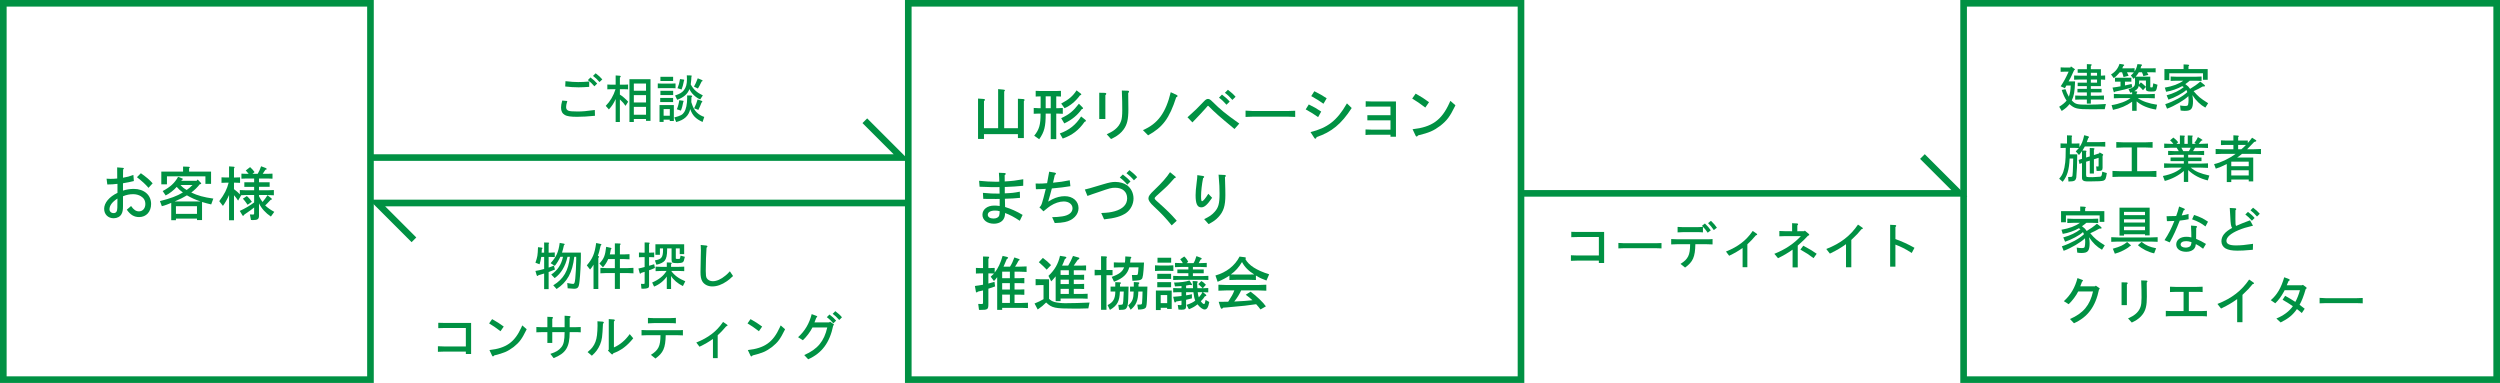 <?xml version="1.0" encoding="utf-8"?>
<!-- Generator: Adobe Illustrator 23.0.4, SVG Export Plug-In . SVG Version: 6.00 Build 0)  -->
<svg version="1.1" id="レイヤー_1" xmlns="http://www.w3.org/2000/svg" xmlns:xlink="http://www.w3.org/1999/xlink" x="0px"
	 y="0px" viewBox="0 0 376.699 57.705" style="enable-background:new 0 0 376.699 57.705;" xml:space="preserve">
<style type="text/css">
	.st0{fill:#009143;}
	.st1{fill:none;stroke:#009143;stroke-miterlimit:10;}
</style>
<g>
	<path class="st0" d="M147.37,14.852l0.806,0.054c0.17,0.009,0.233,0.044,0.233,0.125c0,0.071-0.036,0.125-0.143,0.215v4.075h2.131
		v-5.894l0.762,0.072c0.188,0.018,0.259,0.044,0.259,0.116c0,0.035-0.027,0.08-0.107,0.179v5.526h2.069v-4.442l0.761,0.045
		c0.161,0.009,0.242,0.062,0.242,0.144c0,0.054-0.027,0.099-0.107,0.17v5.571h-0.896v-0.601h-5.114v0.726h-0.896V14.852z"/>
	<path class="st0" d="M155.834,20.449c0.752-0.923,0.967-1.657,0.958-3.332h-0.323c-0.179,0-0.34,0.009-0.708,0.027v-0.878
		c0.367,0.026,0.528,0.035,0.708,0.035h0.332V14.52c-0.367,0.009-0.43,0.009-0.744,0.027v-0.86c0.367,0.019,0.52,0.027,0.699,0.027
		h2.4c0.188,0,0.34-0.009,0.708-0.027v0.86c-0.304-0.019-0.358-0.019-0.708-0.027v1.782h0.278c0.179,0,0.332-0.009,0.708-0.035
		v0.878c-0.376-0.019-0.528-0.027-0.708-0.027h-0.278v3.843h-0.833v-3.843h-0.761c0.009,1.935-0.197,2.759-0.976,3.86
		L155.834,20.449z M158.324,14.52h-0.761v1.782h0.761V14.52z M159.694,20.108c1.415-0.501,2.427-1.308,3.207-2.562l0.618,0.493
		c0.071,0.054,0.107,0.116,0.107,0.161c0,0.071-0.063,0.125-0.206,0.161c-0.86,1.245-1.863,2.016-3.287,2.517L159.694,20.108z
		 M159.9,15.604c1.146-0.601,1.782-1.146,2.311-1.988l0.591,0.447c0.099,0.072,0.125,0.107,0.125,0.161
		c0,0.072-0.062,0.117-0.197,0.144c-0.627,0.869-1.433,1.55-2.32,1.935L159.9,15.604z M159.9,17.807
		c1.245-0.591,1.809-1.057,2.669-2.177l0.573,0.573c0.027,0.036,0.054,0.081,0.054,0.117c0,0.062-0.062,0.099-0.206,0.134
		c-0.627,0.896-1.496,1.612-2.624,2.141L159.9,17.807z"/>
	<path class="st0" d="M165.633,13.974l0.869,0.018c0.125,0.009,0.188,0.054,0.188,0.135c0,0.044-0.027,0.107-0.062,0.143
		l-0.072,0.072v3.592h-0.922V13.974z M166.762,20.234c0.689-0.332,0.914-0.457,1.254-0.734c0.421-0.332,0.744-0.779,0.905-1.264
		c0.125-0.34,0.179-0.859,0.179-1.585c0-1.057-0.009-1.567-0.063-3.01l0.887,0.027c0.125,0,0.197,0.054,0.197,0.134
		c0,0.054-0.027,0.099-0.063,0.144l-0.062,0.062l0.009,0.734c0.018,1.505,0.018,1.505,0.018,1.711c0,1.532-0.188,2.329-0.726,3.063
		c-0.358,0.493-0.842,0.896-1.46,1.218c-0.116,0.063-0.116,0.063-0.43,0.216L166.762,20.234z"/>
	<path class="st0" d="M172.217,19.607c2.249-0.968,3.439-2.606,4.192-5.715l0.896,0.421c0.089,0.045,0.134,0.099,0.134,0.152
		s-0.045,0.116-0.117,0.152l-0.089,0.036c-1.039,3.197-2.016,4.505-4.237,5.741L172.217,19.607z"/>
	<path class="st0" d="M186.014,19.438l-0.054-0.045l-0.054-0.045l-0.215-0.18c-1.961-1.621-2.58-2.167-3.556-3.152
		c-0.045-0.054-0.081-0.072-0.108-0.072c-0.036,0-0.081,0.036-0.152,0.126c-0.018,0.026-0.072,0.09-0.144,0.17
		c-0.081,0.09-0.161,0.17-0.233,0.26c-0.457,0.511-0.905,0.994-1.827,1.943l-0.744-0.779c0.036-0.035,0.054-0.044,0.09-0.071
		c1.057-0.94,1.406-1.28,2.409-2.338c0.251-0.26,0.403-0.349,0.6-0.349c0.188,0,0.35,0.098,0.636,0.385
		c1.299,1.281,1.97,1.827,3.959,3.242l0.072,0.054l0.044,0.027L186.014,19.438z M184.805,15.782
		c-0.385-0.447-0.717-0.761-1.128-1.065l0.448-0.466c0.448,0.331,0.878,0.717,1.165,1.057L184.805,15.782z M185.692,15.057
		c-0.376-0.447-0.708-0.761-1.128-1.074l0.457-0.457c0.448,0.331,0.869,0.717,1.156,1.057L185.692,15.057z"/>
	<path class="st0" d="M195.159,17.619c-0.752-0.036-0.824-0.036-1.012-0.036h-5.455c-0.233,0-0.448,0.009-1.012,0.036v-0.95
		c0.6,0.045,0.797,0.054,1.012,0.054h5.455c0.412,0,0.572-0.009,1.012-0.035V17.619z"/>
	<path class="st0" d="M198.614,17.646l-0.107-0.071c-0.546-0.386-0.932-0.627-1.63-1.013l-0.134-0.08l0.465-0.743
		c0.807,0.394,1.156,0.591,1.872,1.074L198.614,17.646z M203.675,16.275c-1.549,2.4-3.036,3.627-5.293,4.38l-0.027,0.099
		c-0.035,0.099-0.09,0.144-0.152,0.144c-0.071,0-0.116-0.036-0.179-0.135l-0.556-0.86c2.57-0.636,3.995-1.746,5.428-4.228
		l0.062-0.099L203.675,16.275z M199.421,15.63l-0.099-0.062c-0.511-0.367-0.851-0.582-1.63-1.021l-0.117-0.063l0.467-0.734
		l0.115,0.054c0.753,0.377,1.146,0.601,1.747,1.004L199.421,15.63z"/>
	<path class="st0" d="M205.755,19.509h0.152c0.465,0.026,0.555,0.026,0.725,0.026h2.885v-1.406h-3.484v-0.77h3.484v-1.299h-2.857
		h-0.502c-0.062,0-0.125,0.009-0.376,0.035v-0.833h0.144c0.43,0.027,0.52,0.027,0.734,0.027h3.682v5.312h-0.824v-0.296h-2.885
		c-0.331,0-0.412,0-0.877,0.036V19.509z"/>
	<path class="st0" d="M214.76,16.213l-0.107-0.09c-0.788-0.591-1.084-0.797-1.863-1.271l0.52-0.744
		c0.878,0.493,1.326,0.779,2.016,1.29L214.76,16.213z M219.301,15.863l-0.062,0.135c-0.788,1.594-1.191,2.131-2.203,2.946
		c-1.039,0.771-1.675,1.048-3.368,1.46l-0.062,0.081c-0.036,0.054-0.099,0.089-0.152,0.089c-0.062,0-0.107-0.045-0.161-0.152
		l-0.447-0.949c2.91-0.322,4.37-1.353,5.544-3.94c0.08-0.206,0.09-0.216,0.161-0.332L219.301,15.863z"/>
	<path class="st0" d="M151.391,27.34c1.218-0.072,1.612-0.126,2.795-0.332l-0.009,0.985c-0.779,0.081-1.988,0.161-2.49,0.17
		l-0.287,0.01v0.958c1.003-0.036,1.433-0.081,2.266-0.251l0.027,0.932c-0.86,0.081-1.227,0.107-2.275,0.135l0.027,1.244
		c0.887,0.27,1.764,0.663,2.642,1.191l-0.43,0.887c-0.842-0.564-1.469-0.896-2.212-1.173c-0.009,0.43-0.081,0.681-0.242,0.94
		c-0.26,0.421-0.806,0.672-1.442,0.672c-1.012,0-1.729-0.556-1.729-1.344c0-0.815,0.734-1.389,1.782-1.389
		c0.26,0,0.403,0.009,0.815,0.063v-1.066c-0.242,0.009-0.493,0.009-0.546,0.009c-0.233,0-0.501,0-1.361-0.009l-0.564-0.009
		l-0.054-0.904c1.111,0.098,1.433,0.116,2.517,0.116l-0.018-0.762V28.19c-0.313,0.009-0.475,0.009-0.654,0.009
		c-0.501,0-0.689,0-1.514-0.036l-0.833-0.026l-0.072-0.896c0.851,0.089,1.756,0.143,2.499,0.143c0.125,0,0.179,0,0.546-0.009
		l-0.009-0.232l-0.009-0.35c-0.009-0.107-0.027-0.421-0.045-0.762l0.833,0.036c0.134,0,0.197,0.045,0.197,0.135
		c0,0.045-0.027,0.089-0.081,0.134l-0.081,0.062L151.391,27.34z M150.63,31.827c-0.287-0.081-0.43-0.099-0.689-0.099
		c-0.69,0-1.102,0.241-1.102,0.636c0,0.34,0.34,0.564,0.851,0.564c0.457,0,0.771-0.17,0.869-0.466
		c0.036-0.135,0.062-0.332,0.071-0.573V31.827z"/>
	<path class="st0" d="M156.047,27.653c0.358,0.009,0.448,0.009,0.546,0.009c0.332,0,0.583-0.009,1.183-0.062
		c0.161-0.833,0.188-0.959,0.287-1.586l0.027-0.144l0.851,0.144c0.108,0.018,0.17,0.071,0.17,0.152c0,0.045-0.036,0.099-0.081,0.135
		l-0.09,0.054l-0.269,1.173c0.86-0.071,1.675-0.188,2.517-0.367l0.099,0.896c-0.86,0.144-1.595,0.233-2.795,0.341
		c-0.206,0.797-0.287,1.074-0.555,1.979c0.385-0.225,0.466-0.269,0.627-0.35c0.6-0.305,1.254-0.466,1.872-0.466
		c1.218,0,2.078,0.743,2.078,1.801c0,1.003-0.824,1.845-2.051,2.096c-0.466,0.09-0.788,0.125-1.532,0.152l-0.394-0.887
		c0.591-0.009,0.985-0.036,1.522-0.116c0.985-0.144,1.55-0.592,1.55-1.219c0-0.6-0.555-1.03-1.317-1.03
		c-0.627,0-1.361,0.242-2.006,0.663c-0.26,0.17-0.421,0.296-1.057,0.824l-0.618-0.618c0.305-0.179,0.412-0.501,0.967-2.768
		c-0.483,0.036-0.86,0.045-1.487,0.054L156.047,27.653z"/>
	<path class="st0" d="M163.463,28.558c0.412-0.099,0.528-0.125,0.761-0.197c0.296-0.08,0.43-0.116,2.051-0.609
		c0.869-0.26,1.29-0.34,1.782-0.34c0.681,0,1.353,0.197,1.801,0.528c0.582,0.438,0.94,1.183,0.94,1.971
		c0,0.851-0.439,1.702-1.111,2.177c-0.744,0.52-1.72,0.797-3.323,0.967l-0.43-0.958c0.967-0.036,1.433-0.099,2.042-0.269
		c1.227-0.35,1.863-1.021,1.863-1.953c0-0.977-0.699-1.585-1.8-1.585c-0.583,0-0.815,0.062-2.508,0.653
		c-0.304,0.099-0.6,0.197-0.904,0.305c-0.161,0.054-0.305,0.107-0.771,0.277L163.463,28.558z M169.859,27.823
		c-0.376-0.448-0.708-0.762-1.129-1.075l0.457-0.457c0.448,0.332,0.877,0.717,1.155,1.058L169.859,27.823z M170.862,27.169
		c-0.376-0.447-0.716-0.761-1.128-1.074l0.448-0.457c0.448,0.331,0.878,0.717,1.165,1.057L170.862,27.169z"/>
	<path class="st0" d="M176.549,33.959c-0.877-1.084-1.504-1.747-2.651-2.822c-0.618-0.573-0.851-0.913-0.851-1.254
		c0-0.322,0.188-0.591,0.914-1.28c1.093-1.039,1.818-1.854,2.338-2.66l0.797,0.653c0.045,0.045,0.072,0.09,0.072,0.126
		c0,0.045-0.054,0.089-0.116,0.107l-0.081,0.009c-0.591,0.672-0.797,0.887-1.03,1.129c-0.313,0.304-0.43,0.421-1.693,1.558
		c-0.197,0.18-0.26,0.27-0.26,0.368c0,0.089,0.081,0.196,0.251,0.349c1.648,1.469,2.194,2.007,3.072,3.019L176.549,33.959z"/>
	<path class="st0" d="M182.642,29.803c-0.726,1.057-1.156,1.441-1.63,1.441c-0.609,0-0.86-0.537-0.86-1.845
		c0-0.483,0.045-0.958,0.161-1.917c0.081-0.6,0.09-0.743,0.099-1.093l0.842,0.126c0.135,0.026,0.188,0.062,0.188,0.143
		c0,0.045-0.027,0.09-0.081,0.126l-0.081,0.062c-0.188,0.949-0.304,1.971-0.304,2.741c0,0.51,0.045,0.734,0.134,0.734
		c0.17,0,0.493-0.376,0.958-1.12L182.642,29.803z M181.442,33.019c0.842-0.412,1.11-0.601,1.549-1.066
		c0.6-0.645,0.771-1.254,0.771-2.776c0-0.878-0.027-1.353-0.134-2.679l-0.018-0.179l0.914,0.045c0.116,0,0.179,0.045,0.179,0.134
		c0,0.036-0.027,0.09-0.054,0.126l-0.072,0.071c0.054,1.666,0.062,2.168,0.062,2.705c0,1.63-0.277,2.49-1.066,3.323
		c-0.394,0.421-0.725,0.653-1.46,1.048L181.442,33.019z"/>
	<path class="st0" d="M147.397,45.793c0.125,0.009,0.233,0.009,0.269,0.009c0.09,0.009,0.162,0.009,0.206,0.009
		c0.233,0,0.251-0.026,0.251-0.313V43.76l-0.215,0.054l-0.376,0.081c-0.018,0-0.081,0.018-0.17,0.044
		c-0.117,0.099-0.161,0.126-0.224,0.126c-0.045,0-0.081-0.045-0.089-0.116l-0.152-0.86c0.439-0.054,0.681-0.09,1.227-0.188v-1.71
		h-0.367c-0.206,0-0.358,0.009-0.708,0.026v-0.851c0.018,0,0.107,0.009,0.708,0.026h0.367v-1.746l0.761,0.026
		c0.134,0.01,0.161,0.019,0.161,0.09c0,0.054-0.027,0.116-0.116,0.251v1.379h0.242c0.117,0,0.197,0,0.708-0.026v0.707
		c0.52-0.662,0.869-1.406,1.191-2.517l0.654,0.152c0.117,0.027,0.179,0.081,0.179,0.135c0,0.062-0.054,0.116-0.197,0.188
		c-0.251,0.618-0.305,0.744-0.493,1.146h0.976c0.26-0.412,0.448-0.806,0.654-1.388l0.609,0.206c0.152,0.054,0.188,0.08,0.188,0.125
		c0,0.062-0.054,0.107-0.17,0.161c-0.188,0.367-0.304,0.573-0.52,0.896h0.752c0.251,0,0.466-0.009,0.985-0.035v0.833
		c-0.761-0.036-0.797-0.036-0.985-0.036h-0.833v0.977h0.779c0.045,0,0.17-0.01,0.367-0.019l0.332-0.009v0.797
		c-0.403-0.018-0.538-0.026-0.699-0.026h-0.779v0.967h0.779c0.125,0,0.358-0.009,0.699-0.026v0.824c0,0-0.117,0-0.699-0.027h-0.779
		v1.254h1.039c0.018,0,0.26-0.009,0.484-0.018c0.081,0,0.26-0.009,0.501-0.018v0.806c-0.538-0.026-0.752-0.036-0.985-0.036h-2.902
		v0.305h-0.752v-4.926c-0.197,0.269-0.233,0.305-0.484,0.582l-0.493-0.654c0.242-0.224,0.278-0.251,0.502-0.475
		c-0.269-0.009-0.466-0.018-0.609-0.026h-0.242v1.531c0.421-0.107,0.484-0.125,0.922-0.26l0.09,0.698
		c-0.493,0.18-0.69,0.242-1.012,0.341v2.284c0,0.851-0.089,0.913-1.236,0.913c-0.036,0-0.099,0-0.179-0.009L147.397,45.793z
		 M151.006,41.915h1.164v-0.977h-1.164V41.915z M151.006,43.625h1.164v-0.967h-1.164V43.625z M152.17,45.649v-1.254h-1.164v1.254
		H152.17z"/>
	<path class="st0" d="M163.991,46.465c-1.183,0.036-1.397,0.036-2.123,0.036c-2.92,0-3.376-0.099-4.236-0.923
		c-0.421,0.43-0.672,0.636-1.272,1.057l-0.475-0.904c0.439-0.17,1.003-0.439,1.353-0.654v-2.122h-0.493
		c-0.117,0-0.188,0-0.699,0.026v-0.932c0.349,0.019,0.591,0.027,0.699,0.027h1.326v2.955c0.277,0.26,0.457,0.358,0.833,0.476
		c0.331,0.098,1.065,0.179,1.585,0.179c0.958,0,2.678-0.045,3.682-0.099L163.991,46.465z M157.712,40.634
		c-0.134-0.144-0.269-0.269-0.501-0.511c-0.099-0.107-0.313-0.295-0.681-0.618l0.609-0.645c0.421,0.305,0.922,0.743,1.236,1.084
		L157.712,40.634z M157.981,41.565c0.94-0.878,1.478-1.827,1.738-3.019l0.761,0.125c0.134,0.019,0.197,0.063,0.197,0.126
		c0,0.071-0.063,0.144-0.233,0.26c-0.179,0.475-0.251,0.653-0.412,0.967h0.922c0.278-0.456,0.538-0.985,0.726-1.46l0.851,0.242
		c0.071,0.018,0.107,0.054,0.107,0.116c0,0.09-0.081,0.161-0.251,0.242c-0.304,0.457-0.385,0.564-0.6,0.859h1.156
		c0.054,0,0.188-0.009,0.385-0.018l0.323-0.009v0.752c-0.144-0.009-0.278-0.009-0.332-0.009c-0.179-0.009-0.305-0.018-0.376-0.018
		h-1.146v0.698h0.851c0.43-0.018,0.573-0.018,0.708-0.026v0.77c-0.43-0.018-0.573-0.026-0.708-0.026h-0.851v0.663h0.851
		c0.35-0.01,0.466-0.019,0.708-0.027v0.779c-0.322-0.009-0.555-0.018-0.708-0.026h-0.851v0.761h1.379c0.125,0,0.197,0,0.708-0.026
		v0.752c-0.556-0.026-0.583-0.026-0.708-0.026h-3.368v0.385h-0.743v-3.735c-0.188,0.242-0.224,0.278-0.385,0.457
		c-0.099,0.099-0.188,0.197-0.287,0.305L157.981,41.565z M159.808,41.422h1.245v-0.698h-1.245V41.422z M161.053,42.802v-0.663
		h-1.245v0.663H161.053z M161.053,44.288v-0.761h-1.245v0.761H161.053z"/>
	<path class="st0" d="M164.939,40.651c0.385,0.019,0.538,0.027,0.708,0.027h0.26v-2.069l0.744,0.027
		c0.081,0.009,0.143,0.045,0.143,0.107c0,0.045-0.018,0.08-0.071,0.144v1.791h0.914v0.788h-0.914v5.213h-0.815v-5.213h-0.26
		c-0.179,0-0.34,0.009-0.708,0.027V40.651z M167.339,43.93v-0.743h0.708v-0.672l0.726,0.027c0.081,0,0.125,0.035,0.125,0.099
		c0,0.054-0.036,0.107-0.134,0.17v0.376h1.29c-0.018,1.496-0.071,2.535-0.143,2.812c-0.197,0.636-0.295,0.689-1.299,0.698
		l-0.107-0.77c0.054,0.009,0.107,0.009,0.134,0.009c0.251,0,0.448-0.027,0.501-0.072c0.099-0.08,0.144-0.582,0.188-1.935h-0.583
		c-0.044,1.46-0.385,2.105-1.504,2.768l-0.35-0.726c0.851-0.43,1.155-0.958,1.165-2.042H167.339z M167.509,41.718
		c1.12-0.395,1.621-0.779,1.872-1.434h-0.842c-0.179,0-0.34,0.009-0.708,0.027v-0.779c0.367,0.018,0.529,0.026,0.708,0.026h0.968
		c0.027-0.26,0.036-0.277,0.054-0.922l0.788,0.054c0.072,0.009,0.116,0.045,0.116,0.099c0,0.062-0.036,0.116-0.125,0.215
		l-0.009,0.107l-0.027,0.305l-0.018,0.143h2.096c-0.099,1.81-0.179,2.374-0.367,2.499c-0.161,0.161-0.403,0.206-1.379,0.251
		l-0.081-0.869h0.564c0.233,0,0.296-0.026,0.332-0.161c0.027-0.089,0.062-0.421,0.099-0.994h-1.397
		c-0.25,0.994-0.958,1.675-2.293,2.168L167.509,41.718z M171.522,43.93c-0.036,1.371-0.332,2.061-1.156,2.741l-0.367-0.654
		c0.645-0.591,0.797-0.976,0.824-2.087h-0.546v-0.743h0.564v-0.689l0.726,0.045c0.062,0,0.107,0.044,0.107,0.107
		c0,0.062-0.036,0.107-0.125,0.17v0.367h1.343c-0.018,0.573-0.027,0.654-0.044,1.325c-0.036,1.299-0.09,1.702-0.215,1.854
		c-0.143,0.188-0.51,0.277-1.146,0.277L171.37,45.9c0.134-0.009,0.26-0.009,0.305-0.009c0.358,0,0.385-0.018,0.412-0.296
		c0.027-0.251,0.072-1.28,0.072-1.666H171.522z"/>
	<path class="st0" d="M176.803,40.831c-0.493-0.027-0.538-0.027-0.708-0.027h-1.353c-0.17,0-0.197,0-0.708,0.027V39.98
		c0.367,0.019,0.52,0.027,0.708,0.027h1.353c0.188,0,0.349-0.009,0.708-0.027V40.831z M174.169,43.777h2.382v2.768h-0.689v-0.17
		h-0.967v0.341h-0.726V43.777z M174.376,41.261h2.087v0.771h-2.087V41.261z M174.376,42.515h2.087v0.771h-2.087V42.515z
		 M174.411,38.833h2.06v0.744h-2.06V38.833z M174.895,45.677h0.976v-1.219h-0.976V45.677z M182.079,42.192
		c-0.475-0.027-0.699-0.036-0.985-0.036h-3.323c-0.206,0-0.287,0-0.994,0.036v-0.627c0.475,0.026,0.69,0.036,0.994,0.036h1.29
		v-0.431h-1.657v-0.564h1.657v-0.385h-1.021c-0.063,0-0.251,0.009-0.529,0.018c-0.062,0.01-0.25,0.01-0.466,0.019v-0.646
		c0.573,0.027,0.771,0.036,0.995,0.036h0.188c-0.117-0.215-0.179-0.313-0.394-0.582l0.609-0.421
		c0.242,0.215,0.439,0.475,0.591,0.806l-0.233,0.197h1.039c0.134-0.188,0.331-0.653,0.438-1.057l0.591,0.224
		c0.152,0.054,0.197,0.09,0.197,0.161c0,0.072-0.054,0.116-0.161,0.135c-0.117,0.251-0.144,0.295-0.287,0.537h0.232
		c0.251,0,0.251,0,0.985-0.036v0.646c-0.493-0.027-0.708-0.036-0.985-0.036h-1.102v0.385h1.63v0.564h-1.63v0.431h1.344
		c0.26,0,0.331,0,0.985-0.036V42.192z M177.483,44.028c-0.287,0-0.394,0.009-0.708,0.027v-0.654
		c0.501,0.027,0.528,0.027,0.708,0.027h0.546v-0.323c-0.287,0.027-0.439,0.036-0.985,0.054l-0.134-0.582
		c0.905-0.009,1.792-0.125,2.32-0.313l0.323,0.484c0.044,0.062,0.062,0.107,0.062,0.143c0,0.054-0.027,0.072-0.107,0.072
		c-0.045,0-0.125-0.009-0.242-0.036c-0.26,0.054-0.296,0.062-0.546,0.099v0.403h1.048c-0.036-0.484-0.054-0.699-0.063-1.084
		l0.564,0.026c0.144,0,0.206,0.045,0.206,0.117c0,0.044-0.027,0.089-0.089,0.143c0.009,0.197,0.018,0.35,0.018,0.448
		c0.009,0.054,0.009,0.179,0.018,0.35h0.788c-0.062-0.072-0.107-0.117-0.125-0.135l-0.188-0.17
		c-0.072-0.072-0.143-0.144-0.224-0.215c-0.018-0.019-0.054-0.054-0.117-0.099l0.466-0.466c0.206,0.107,0.466,0.322,0.681,0.564
		l-0.466,0.52h0.125c0.17,0,0.322-0.01,0.699-0.027v0.654c-0.322-0.019-0.448-0.027-0.699-0.027h-0.099l0.367,0.305
		c0.117,0.099,0.135,0.116,0.135,0.17c0,0.09-0.072,0.135-0.215,0.144c-0.188,0.296-0.295,0.43-0.609,0.743
		c0.197,0.287,0.349,0.421,0.483,0.421c0.099,0,0.152-0.134,0.233-0.618l0.556,0.314c-0.152,0.814-0.35,1.128-0.699,1.128
		c-0.287,0-0.699-0.296-1.075-0.779c-0.457,0.358-0.609,0.448-1.299,0.753l-0.35-0.672c0.546-0.161,1.156-0.466,1.308-0.654
		c-0.125-0.286-0.206-0.627-0.278-1.254h-1.102v0.475c0.385-0.062,0.448-0.071,0.877-0.17v0.627
		c-0.403,0.107-0.466,0.125-0.877,0.215v0.977c0,0.403-0.162,0.52-0.699,0.52c-0.125,0-0.215-0.009-0.448-0.027l-0.107-0.689
		c0.197,0.018,0.331,0.027,0.412,0.027c0.125,0,0.152-0.027,0.152-0.171v-0.51c-0.394,0.071-0.448,0.08-0.788,0.125
		c-0.072,0.107-0.117,0.152-0.179,0.152c-0.072,0-0.099-0.045-0.134-0.188l-0.152-0.672c0.367-0.026,0.403-0.026,0.699-0.054
		c0.17-0.018,0.367-0.044,0.555-0.062v-0.573H177.483z M180.475,44.028c0.027,0.322,0.062,0.475,0.161,0.779
		c0.251-0.269,0.457-0.564,0.538-0.779H180.475z"/>
	<path class="st0" d="M185.245,41.529c-0.394,0.287-1.083,0.654-1.773,0.932l-0.331-0.949c1.657-0.475,2.92-1.46,3.636-2.849
		l0.734,0.09c0.152,0.018,0.224,0.062,0.224,0.116c0,0.045-0.018,0.081-0.09,0.152c0.493,0.949,1.702,1.72,3.592,2.311l-0.412,0.94
		c-0.681-0.25-1.012-0.402-1.585-0.752v0.672c-0.636-0.027-0.717-0.027-0.985-0.027h-2.024c-0.322,0-0.51,0.01-0.985,0.027V41.529z
		 M183.633,45.48c0.681,0,0.779,0,1.433-0.018c0.52-0.798,0.708-1.138,0.923-1.702h-1.2c-0.242,0-0.332,0.009-1.2,0.045v-0.905
		c0.582,0.036,0.851,0.045,1.2,0.045h4.819c0.367,0,0.627-0.009,1.2-0.045v0.905c-0.815-0.036-0.914-0.045-1.2-0.045h-2.589
		c-0.25,0.556-0.627,1.164-1.039,1.675c1.048-0.045,2.177-0.125,2.741-0.197c-0.385-0.349-0.573-0.501-1.012-0.823l0.726-0.466
		c0.914,0.662,1.863,1.576,2.311,2.212l-0.815,0.466c-0.233-0.313-0.349-0.457-0.654-0.788c-0.932,0.134-1.182,0.17-1.702,0.224
		c-0.546,0.062-0.726,0.081-2.75,0.26l-0.52,0.036c-0.089,0.116-0.143,0.161-0.215,0.161c-0.099,0-0.152-0.071-0.224-0.287
		L183.633,45.48z M188.237,41.368c0.376,0,0.457,0,0.744-0.018c-0.833-0.502-1.478-1.155-1.836-1.872
		c-0.439,0.761-1.03,1.424-1.684,1.872c0.287,0.018,0.412,0.018,0.752,0.018H188.237z"/>
</g>
<g>
	<path class="st0" d="M89.649,17.446c-1.004,0.102-1.922,0.156-2.693,0.156c-0.949,0-1.51-0.086-1.836-0.265
		c-0.397-0.233-0.583-0.592-0.583-1.113c0-0.303,0.046-0.583,0.179-1.073l0.763,0.069c-0.14,0.482-0.179,0.693-0.179,0.919
		c0,0.28,0.117,0.451,0.374,0.552c0.179,0.07,0.646,0.109,1.346,0.109c0.755,0,1.331-0.055,2.607-0.226L89.649,17.446z
		 M88.777,13.088c-0.708,0.047-1.183,0.07-1.603,0.07c-0.592,0-1.37-0.047-2.008-0.125l0.039-0.802
		c0.911,0.102,1.354,0.133,1.915,0.133c0.521,0,1.02-0.023,1.666-0.086L88.777,13.088z M89.563,13.002
		c-0.327-0.389-0.623-0.661-0.98-0.934l0.389-0.396c0.389,0.279,0.763,0.622,1.012,0.918L89.563,13.002z M90.334,12.365
		c-0.327-0.382-0.615-0.661-0.98-0.926l0.397-0.397c0.389,0.28,0.755,0.623,1.004,0.918L90.334,12.365z"/>
	<path class="st0" d="M92.767,14.918c-0.295,0.661-0.56,1.065-1.02,1.571l-0.475-0.537c0.677-0.692,1.152-1.494,1.479-2.513h-0.623
		c-0.218,0-0.319,0-0.615,0.022v-0.724l0.615,0.023h0.638v-1.393l0.638,0.047c0.078,0.008,0.125,0.046,0.125,0.101
		c0,0.062-0.031,0.109-0.125,0.188v1.058h0.623c0.156,0,0.195,0,0.615-0.023v0.724c-0.35-0.016-0.475-0.022-0.615-0.022h-0.623
		v0.816c0.358,0.202,0.926,0.7,1.245,1.074l-0.397,0.622c-0.257-0.381-0.389-0.528-0.848-0.973v3.401h-0.638V14.918z M94.844,11.929
		h3.175v6.287h-0.677v-0.28h-1.836v0.444h-0.662V11.929z M97.342,13.672V12.59h-1.836v1.082H97.342z M95.506,15.438h1.836v-1.104
		h-1.836V15.438z M95.506,17.291h1.836V16.1h-1.836V17.291z"/>
	<path class="st0" d="M99.114,12.575c0.046,0,0.148,0.008,0.615,0.023h1.447c0.047,0,0.171-0.008,0.342-0.016l0.272-0.008v0.724
		c-0.125,0-0.327-0.008-0.615-0.023h-1.447c-0.288,0.016-0.49,0.023-0.615,0.023V12.575z M99.379,15.828h2.155v2.404h-0.615V18.03
		h-0.926v0.343h-0.615V15.828z M99.48,14.753h1.945v0.631H99.48V14.753z M99.511,11.571h1.914v0.638h-1.914V11.571z M99.511,13.68
		h1.922v0.646h-1.922V13.68z M99.994,17.438h0.934v-1.004h-0.934V17.438z M101.605,17.695c0.949-0.249,1.229-0.396,1.486-0.793
		c0.288-0.444,0.451-1.222,0.451-2.141c0-0.101,0-0.194-0.008-0.381l0.561,0.008c0.132,0.008,0.194,0.039,0.194,0.116
		c0,0.039-0.031,0.086-0.101,0.133c-0.008,0.334-0.008,0.389-0.023,0.747c0.031,0.093,0.062,0.179,0.07,0.21l0.117,0.335
		c0.295,0.816,0.91,1.408,1.766,1.688l-0.256,0.763c-1.035-0.475-1.533-0.988-1.86-1.946c-0.218,1.012-0.895,1.643-2.117,1.954
		L101.605,17.695z M101.721,14.388c0.731-0.249,1.035-0.437,1.315-0.778c0.335-0.428,0.475-0.91,0.475-1.673
		c0-0.211-0.007-0.343-0.023-0.584l0.591,0.016c0.101,0,0.156,0.023,0.156,0.07c0,0.038-0.016,0.069-0.055,0.14l-0.008,0.14
		l-0.023,0.374c-0.016,0.249-0.031,0.381-0.07,0.63c0.413,0.763,0.934,1.229,1.821,1.65l-0.389,0.606
		c-0.661-0.249-1.439-1.012-1.619-1.563c-0.311,0.771-0.864,1.253-1.852,1.626L101.721,14.388z M102.842,15.167
		c0.14,0.016,0.171,0.03,0.171,0.077c0,0.031-0.015,0.062-0.054,0.109c-0.07,0.436-0.233,1.035-0.366,1.315l-0.607-0.203
		c0.155-0.334,0.311-0.926,0.366-1.361L102.842,15.167z M102.974,11.983c0.085,0.008,0.132,0.031,0.132,0.078
		c0,0.023-0.016,0.047-0.047,0.102c-0.093,0.514-0.233,1.02-0.358,1.322l-0.615-0.194c0.194-0.482,0.28-0.786,0.381-1.377
		L102.974,11.983z M105.706,12.03c0.132,0.055,0.163,0.086,0.163,0.133c0,0.054-0.046,0.085-0.147,0.116
		c-0.203,0.436-0.42,0.849-0.561,1.059l-0.591-0.288c0.171-0.288,0.358-0.692,0.568-1.253L105.706,12.03z M105.674,15.174
		c0.101,0.03,0.156,0.077,0.156,0.132c0,0.047-0.039,0.094-0.125,0.155c-0.125,0.343-0.272,0.686-0.475,1.098l-0.638-0.233
		c0.202-0.382,0.428-0.965,0.521-1.339L105.674,15.174z"/>
</g>
<g>
	<path class="st0" d="M81.994,41.214c-0.125,0.039-0.202,0.062-0.241,0.07L81.371,41.4c-0.031,0.008-0.109,0.031-0.233,0.07
		c-0.078,0.086-0.125,0.117-0.164,0.117c-0.046,0-0.085-0.047-0.117-0.148l-0.179-0.614c0.412-0.062,0.848-0.164,1.315-0.296v-1.813
		h-0.436c-0.062,0.397-0.179,0.91-0.257,1.105l-0.623-0.233c0.311-0.896,0.342-1.09,0.389-2.343L81.55,37.3
		c0.132,0.016,0.194,0.039,0.194,0.093c0,0.039-0.031,0.086-0.101,0.156l-0.008,0.108l-0.016,0.288c0,0.016,0,0.062-0.008,0.125
		h0.381v-1.533l0.607,0.016c0.101,0,0.148,0.023,0.148,0.078c0,0.03-0.023,0.062-0.078,0.108v1.331h0.311
		c0.125-0.008,0.335-0.016,0.615-0.031v0.7c-0.241-0.016-0.35-0.016-0.615-0.023h-0.311v1.604c0.358-0.117,0.397-0.133,0.793-0.296
		l0.156,0.592c-0.062,0.022-0.125,0.046-0.156,0.062c-0.101,0.039-0.202,0.078-0.295,0.117c-0.109,0.039-0.218,0.085-0.327,0.132
		c-0.023,0.008-0.085,0.031-0.171,0.062v2.584h-0.677V41.214z M82.966,39.657c0.887-0.988,1.175-1.642,1.37-3.058l0.561,0.101
		c0.132,0.016,0.187,0.055,0.187,0.117c0,0.047-0.031,0.085-0.109,0.124c-0.101,0.482-0.179,0.778-0.295,1.121h2.84l0.008,0.49
		c0,1.073-0.102,2.926-0.203,3.812c-0.07,0.615-0.125,0.802-0.257,0.958c-0.125,0.132-0.288,0.187-0.576,0.187
		c-0.187,0-0.692-0.039-0.957-0.07l-0.062-0.794c0.561,0.102,0.763,0.133,0.887,0.133c0.187,0,0.241-0.133,0.319-0.794
		c0.062-0.537,0.148-2.14,0.148-2.926l-0.008-0.366h-0.288c-0.272,2.382-1.051,3.798-2.662,4.856l-0.506-0.561
		c1.557-0.941,2.288-2.202,2.506-4.296h-0.358c-0.312,1.425-0.973,2.521-1.93,3.214l-0.521-0.537
		c0.957-0.638,1.517-1.486,1.774-2.677h-0.397c-0.241,0.521-0.552,1.027-0.84,1.37L82.966,39.657z"/>
	<path class="st0" d="M89.431,39.883c-0.21,0.358-0.249,0.405-0.521,0.732l-0.49-0.631c0.887-1.035,1.183-1.743,1.409-3.369
		l0.653,0.14c0.109,0.023,0.14,0.047,0.14,0.094c0,0.046-0.039,0.093-0.117,0.155c-0.187,0.833-0.295,1.229-0.42,1.564l0.07,0.023
		c0.093,0.023,0.117,0.038,0.117,0.085c0,0.055-0.031,0.102-0.117,0.194v4.678h-0.724V39.883z M90.318,39.712
		c0.692-0.755,0.864-1.175,1.02-2.521l0.669,0.148c0.086,0.023,0.125,0.054,0.125,0.101c0,0.055-0.031,0.094-0.101,0.156
		c-0.07,0.428-0.085,0.506-0.148,0.739h0.763v-1.666l0.669,0.016c0.14,0,0.194,0.023,0.194,0.086c0,0.047-0.031,0.102-0.101,0.187
		v1.378h0.591c0.272,0,0.452-0.008,0.856-0.039v0.778c-0.171-0.008-0.327-0.008-0.374-0.016c-0.257-0.016-0.42-0.023-0.482-0.023
		h-0.591v1.361h1.183c0.054,0,0.226-0.008,0.475-0.023c0.054-0.008,0.21-0.015,0.381-0.015v0.824c-0.171,0-0.327-0.008-0.381-0.016
		c-0.249-0.016-0.413-0.023-0.475-0.023h-1.183v2.39h-0.763v-2.39h-1.323c-0.28,0.016-0.343,0.016-0.856,0.039v-0.824
		c0.436,0.015,0.552,0.022,0.856,0.038h1.323v-1.361h-1.004c-0.171,0.428-0.42,0.817-0.786,1.245L90.318,39.712z"/>
	<path class="st0" d="M97.132,40.957c-0.187,0.055-0.327,0.102-0.498,0.156c-0.086,0.093-0.117,0.124-0.156,0.124
		s-0.085-0.047-0.101-0.109l-0.179-0.669c0.334-0.07,0.374-0.086,0.482-0.108c0.132-0.031,0.132-0.031,0.452-0.117v-1.494h-0.241
		c-0.102,0-0.164,0-0.615,0.023v-0.716c0.428,0.023,0.467,0.023,0.615,0.023h0.241v-1.541l0.537,0.016
		c0.179,0.008,0.218,0.023,0.218,0.093c0,0.039-0.023,0.086-0.086,0.164v1.269h0.156c0.148,0,0.179,0,0.615-0.023v0.716
		c-0.288-0.023-0.42-0.023-0.615-0.023h-0.156v1.3c0.062-0.016,0.109-0.023,0.125-0.031c0.086-0.023,0.171-0.055,0.265-0.078
		l0.265-0.085c0.016,0,0.062-0.016,0.117-0.039l0.109,0.567c-0.265,0.125-0.428,0.188-0.879,0.343v2.296
		c0,0.218-0.054,0.327-0.171,0.381c-0.14,0.07-0.405,0.109-0.669,0.109c-0.078,0-0.14,0-0.311-0.008l-0.07-0.731
		c0.07,0,0.125,0,0.148,0.008l0.194,0.008c0.179,0,0.21-0.023,0.21-0.148V40.957z M100.471,41.665
		c-0.428,0.646-1.136,1.214-1.915,1.518l-0.288-0.614c1.043-0.459,1.705-0.988,2.164-1.743h-0.793c-0.218,0-0.413,0.008-0.856,0.031
		v-0.678c0.405,0.023,0.576,0.031,0.856,0.031h0.833v-0.669l0.544,0.023c0.148,0,0.203,0.031,0.203,0.093
		c0,0.039-0.031,0.086-0.101,0.148v0.404h1.128c0.187,0,0.366-0.008,0.856-0.031v0.678c-0.623-0.031-0.669-0.031-0.856-0.031h-1.105
		c0.452,0.646,1.152,1.167,2.117,1.556l-0.358,0.725c-0.778-0.374-1.463-0.966-1.782-1.525v1.969h-0.646V41.665z M100.525,37.596
		c0,0.863-0.117,1.377-0.374,1.688c-0.21,0.257-0.646,0.475-1.245,0.606l-0.226-0.653c0.646-0.132,0.817-0.21,0.996-0.451
		c0.156-0.194,0.233-0.576,0.233-1.167c0-0.039,0-0.109-0.008-0.195h-0.467v0.965h-0.677V36.81h4.334v1.479h-0.669v-0.864h-0.591
		v1.471c0,0.109,0.023,0.125,0.28,0.125c0.241,0,0.303-0.016,0.334-0.07c0.023-0.031,0.031-0.062,0.101-0.436l0.646,0.179
		c-0.117,0.568-0.171,0.724-0.312,0.817c-0.125,0.086-0.404,0.14-0.77,0.14c-0.42,0-0.701-0.03-0.778-0.077
		c-0.093-0.078-0.14-0.21-0.14-0.413v-1.735h-0.677L100.525,37.596z"/>
	<path class="st0" d="M110.452,41.588c-0.482,0.459-0.615,0.567-0.926,0.785c-0.747,0.521-1.486,0.786-2.21,0.786
		c-0.661,0-1.237-0.304-1.51-0.794c-0.179-0.318-0.256-0.731-0.256-1.361c0-0.249,0-0.459,0.046-2.568l0.016-0.724
		c0-0.171-0.008-0.288-0.031-0.802l0.841,0.086c0.109,0.016,0.171,0.062,0.171,0.133c0,0.038-0.031,0.101-0.07,0.132l-0.062,0.055
		c-0.07,0.988-0.117,2.311-0.117,3.525c0,0.599,0.039,0.887,0.148,1.073c0.164,0.28,0.514,0.459,0.911,0.459
		c0.576,0,1.253-0.295,1.898-0.84c0.226-0.179,0.366-0.319,0.677-0.654L110.452,41.588z"/>
	<path class="st0" d="M65.984,52.17c0.583,0.023,0.661,0.031,0.879,0.031h3.331v-2.778h-3.269c-0.342,0-0.498,0.008-0.887,0.023
		v-0.81c0.389,0.016,0.529,0.023,0.887,0.023h4.062v4.677h-0.793V52.98h-3.323c-0.42,0-0.514,0.008-0.887,0.031V52.17z"/>
	<path class="st0" d="M75.413,49.913l-0.093-0.078c-0.685-0.513-0.941-0.692-1.619-1.104l0.452-0.646
		c0.762,0.429,1.151,0.678,1.751,1.121L75.413,49.913z M79.359,49.609l-0.055,0.117c-0.685,1.385-1.035,1.852-1.914,2.561
		c-0.903,0.669-1.456,0.91-2.926,1.269l-0.054,0.069c-0.031,0.047-0.086,0.078-0.132,0.078c-0.055,0-0.094-0.039-0.14-0.133
		l-0.389-0.824c2.529-0.28,3.797-1.176,4.817-3.424c0.07-0.18,0.078-0.188,0.14-0.288L79.359,49.609z"/>
	<path class="st0" d="M80.819,49.275c0.381,0.023,0.56,0.031,0.887,0.031h0.771v-1.572l0.693,0.031c0.101,0,0.155,0.039,0.155,0.101
		c0,0.039-0.023,0.086-0.054,0.117l-0.055,0.062v1.261h1.86v-1.735l0.731,0.054c0.117,0.008,0.164,0.047,0.164,0.125
		c0,0.039-0.016,0.07-0.062,0.108l-0.07,0.062v1.386h0.778c0.35,0,0.506-0.008,0.887-0.031v0.801c-0.397-0.03-0.467-0.03-0.887-0.03
		h-0.778c0,2.265-0.583,3.198-2.42,3.914l-0.49-0.639c0.872-0.287,1.253-0.513,1.649-0.996c0.358-0.42,0.49-1.034,0.498-2.279h-1.86
		v1.626h-0.739v-1.626h-0.771c-0.125,0-0.249,0.008-0.762,0.023l-0.125,0.007V49.275z"/>
	<path class="st0" d="M88.536,53.05c0.428-0.366,0.545-0.483,0.724-0.709c0.389-0.506,0.599-1.065,0.693-1.828
		c0.046-0.351,0.085-1.043,0.085-1.433c0-0.124,0-0.21-0.016-0.669l0.794,0.055c0.109,0.008,0.164,0.055,0.164,0.132
		c0,0.047-0.016,0.078-0.062,0.125l-0.062,0.055c-0.093,2.008-0.147,2.42-0.436,3.136c-0.296,0.685-0.63,1.145-1.237,1.688
		L88.536,53.05z M95.416,50.972c-0.911,1.144-1.813,1.821-2.996,2.257l-0.055,0.086c-0.031,0.054-0.078,0.093-0.109,0.093
		c-0.054,0-0.109-0.039-0.202-0.132l-0.452-0.452l0.125-0.14v-4.606l0.731,0.054c0.117,0.008,0.179,0.047,0.179,0.125
		c0,0.039-0.023,0.085-0.07,0.124l-0.062,0.055v3.914c0.911-0.396,1.712-1.073,2.381-2.008L95.416,50.972z"/>
	<path class="st0" d="M96.666,49.727c0.444,0.023,0.646,0.031,0.887,0.031h4.459c0.459,0,0.521,0,0.887-0.031v0.81
		c-0.374-0.023-0.529-0.031-0.887-0.031h-1.704c-0.039,1.93-0.358,2.653-1.548,3.518l-0.685-0.553
		c1.16-0.739,1.432-1.308,1.447-2.965h-1.969c-0.381,0-0.514,0.008-0.887,0.031V49.727z M101.841,48.723
		c-0.389-0.031-0.482-0.039-0.887-0.039h-2.436c-0.335,0-0.498,0.008-0.887,0.039v-0.825c0.412,0.031,0.607,0.039,0.887,0.039h2.436
		c0.272,0,0.467-0.008,0.887-0.039V48.723z"/>
	<path class="st0" d="M108.142,53.968h-0.716v-2.896c-0.646,0.452-1.198,0.778-1.984,1.152l-0.039,0.023l-0.49-0.639l0.054-0.016
		c1.751-0.708,2.973-1.634,3.915-2.988l0.023-0.038c0.023-0.023,0.023-0.031,0.046-0.062l0.592,0.412
		c0.054,0.039,0.078,0.07,0.078,0.117c0,0.054-0.039,0.093-0.109,0.108l-0.078,0.016c-0.451,0.537-0.91,1.02-1.292,1.362V53.968z"/>
	<path class="st0" d="M114.349,49.913l-0.093-0.078c-0.685-0.513-0.941-0.692-1.619-1.104l0.452-0.646
		c0.762,0.429,1.151,0.678,1.751,1.121L114.349,49.913z M118.294,49.609l-0.055,0.117c-0.685,1.385-1.035,1.852-1.914,2.561
		c-0.903,0.669-1.456,0.91-2.926,1.269l-0.054,0.069c-0.031,0.047-0.086,0.078-0.132,0.078c-0.055,0-0.094-0.039-0.14-0.133
		l-0.389-0.824c2.529-0.28,3.797-1.176,4.817-3.424c0.07-0.18,0.078-0.188,0.14-0.288L118.294,49.609z"/>
	<path class="st0" d="M120.253,50.809c1.035-0.942,1.688-2.055,2.054-3.479l0.724,0.271c0.07,0.031,0.109,0.07,0.109,0.117
		c0,0.039-0.031,0.078-0.07,0.102L123,47.858l-0.272,0.717h2.218l0.125-0.102l0.514,0.351c0.046,0.022,0.07,0.069,0.07,0.108
		c0,0.031-0.023,0.07-0.054,0.086l-0.047,0.023c-0.537,2.599-1.696,4.163-3.774,5.097l-0.599-0.638
		c2.008-0.88,2.996-2.062,3.471-4.156h-2.233c-0.28,0.592-0.903,1.425-1.439,1.923L120.253,50.809z M125.568,48.723
		c-0.327-0.389-0.615-0.661-0.98-0.934l0.397-0.397c0.389,0.288,0.754,0.623,1.003,0.919L125.568,48.723z M126.455,48.217
		c-0.335-0.389-0.623-0.661-0.988-0.934l0.397-0.397c0.389,0.288,0.762,0.623,1.003,0.919L126.455,48.217z"/>
</g>
<g>
	<g>
		<path class="st0" d="M16.059,26.925c0.278,0.018,0.412,0.026,0.583,0.026c0.34,0,0.671-0.018,1.021-0.054l-0.009-1.675
			l0.887,0.071c0.081,0.009,0.125,0.045,0.125,0.099c0,0.027-0.009,0.045-0.044,0.081l-0.072,0.062l-0.018,1.245
			c0.573-0.09,1.03-0.215,1.567-0.421l0.072,0.922c-0.609,0.152-0.869,0.197-1.639,0.332v1.11c0.457-0.161,1.084-0.26,1.612-0.26
			c1.567,0,2.625,0.914,2.625,2.275c0,1.164-0.734,1.971-1.8,1.971c-0.762,0-1.317-0.332-1.863-1.111l0.645-0.555
			c0.385,0.563,0.743,0.806,1.191,0.806c0.564,0,0.958-0.457,0.958-1.102c0-0.528-0.224-0.914-0.689-1.191
			c-0.322-0.188-0.717-0.296-1.128-0.296c-0.564,0-1.039,0.099-1.55,0.313v1.487c0,0.582-0.062,0.914-0.233,1.209
			c-0.215,0.386-0.654,0.618-1.173,0.618c-0.842,0-1.433-0.582-1.433-1.424c0-0.896,0.761-1.81,2.006-2.4v-1.361
			c-0.582,0.071-0.896,0.089-1.532,0.098L16.059,26.925z M17.698,29.916c-0.797,0.52-1.2,1.057-1.2,1.621
			c0,0.331,0.26,0.573,0.618,0.573c0.385,0,0.555-0.251,0.564-0.815L17.698,29.916z M22.374,28.304
			c-0.502-0.582-0.878-0.923-1.738-1.604l0.591-0.6c0.904,0.653,1.29,0.977,1.773,1.522L22.374,28.304z"/>
		<path class="st0" d="M24.101,30.301c1.621-0.412,2.543-0.752,3.457-1.299c-0.376-0.26-0.654-0.51-0.931-0.842
			c-0.421,0.493-1.129,1.039-1.666,1.29l-0.448-0.663c1.165-0.618,1.818-1.227,2.32-2.141l0.609,0.233
			c0.089,0.035,0.116,0.062,0.116,0.099c0,0.054-0.044,0.089-0.134,0.116l-0.116,0.152h2.311l0.17-0.197l0.439,0.457
			c0.071,0.071,0.089,0.107,0.089,0.143c0,0.072-0.072,0.108-0.215,0.117c-0.358,0.457-0.788,0.878-1.281,1.245
			c0.958,0.456,1.89,0.716,3.323,0.913l-0.322,0.878c-0.582-0.135-0.86-0.206-1.379-0.367v2.723h-0.761v-0.215H26.51v0.233h-0.708
			V30.57c-0.582,0.25-0.833,0.34-1.415,0.501L24.101,30.301z M24.307,25.858h3.278v-0.761l0.779,0.026
			c0.179,0.009,0.233,0.036,0.233,0.107c0,0.045-0.027,0.081-0.107,0.125v0.502h3.314v1.846h-0.851v-1.138h-5.795v1.209h-0.851
			V25.858z M30.218,30.355c-0.752-0.25-1.424-0.555-2.051-0.922c-0.556,0.34-0.94,0.528-1.845,0.922H30.218z M29.681,32.227v-1.155
			H26.51v1.155H29.681z M27.191,27.874c0.296,0.322,0.493,0.492,0.94,0.752c0.367-0.26,0.564-0.43,0.878-0.752H27.191z"/>
		<path class="st0" d="M33.036,30.311c0.788-1.049,1.173-1.81,1.415-2.786h-0.367c-0.125,0-0.358,0.009-0.708,0.027v-0.833
			c0.349,0.018,0.591,0.026,0.708,0.026h0.43V25.07l0.735,0.054c0.054,0.009,0.098,0.045,0.098,0.09
			c0,0.035-0.018,0.071-0.089,0.161v1.37h0.206c0.224-0.009,0.233-0.009,0.708-0.026v0.833l-0.708-0.027h-0.206v0.977
			c0.421,0.322,0.6,0.475,0.878,0.771v-0.637c0.582,0.027,0.779,0.036,0.985,0.036h1.173v-0.52h-1.478v-0.689h1.478v-0.564h-1.218
			c-0.206,0-0.385,0.009-0.699,0.027v-0.762c0.493,0.026,0.537,0.026,0.699,0.026h0.394c-0.17-0.205-0.26-0.313-0.439-0.501
			l0.654-0.511c0.269,0.242,0.555,0.564,0.672,0.753l-0.323,0.259h0.797c0.224-0.385,0.358-0.681,0.511-1.137l0.671,0.25
			c0.108,0.036,0.17,0.099,0.17,0.162c0,0.062-0.062,0.107-0.188,0.107c-0.197,0.304-0.251,0.385-0.412,0.617h0.779
			c0.17,0,0.322-0.009,0.699-0.026v0.762c-0.484-0.027-0.529-0.027-0.699-0.027h-1.334v0.564h1.603v0.689h-1.603v0.52h1.254
			c0.304,0,0.51-0.009,0.985-0.036v0.789l-0.493-0.019c-0.224-0.009-0.466-0.018-0.493-0.018h-1.254v0.188
			c0.17,0.341,0.358,0.637,0.537,0.86c0.296-0.35,0.538-0.689,0.744-1.021l0.618,0.502c0.027,0.026,0.045,0.054,0.045,0.081
			c0,0.062-0.062,0.107-0.188,0.116c-0.511,0.546-0.609,0.645-0.824,0.842c0.305,0.305,0.833,0.681,1.371,0.967l-0.511,0.708
			c-0.797-0.528-1.433-1.236-1.791-1.988v1.836c0,0.528-0.197,0.681-0.878,0.681c-0.063,0-0.17,0-0.332-0.009l-0.161-0.833h0.179
			l0.269,0.009c0.161,0,0.188-0.035,0.188-0.206V31.26c-0.322,0.269-0.546,0.438-1.478,1.074c-0.09,0.144-0.134,0.188-0.188,0.188
			c-0.054,0-0.081-0.027-0.143-0.144l-0.358-0.6c0.726-0.322,1.559-0.807,2.167-1.272v-1.119H37.12
			c-0.295,0.009-0.331,0.009-0.779,0.026l-0.465,0.815c-0.197-0.305-0.296-0.438-0.618-0.815v3.78h-0.744v-3.807
			c-0.313,0.707-0.573,1.155-0.922,1.639L33.036,30.311z M37.308,30.856c-0.35-0.502-0.466-0.654-0.708-0.923l0.6-0.394
			c0.323,0.286,0.583,0.591,0.752,0.868L37.308,30.856z"/>
	</g>
</g>
<g>
	<path class="st0" d="M236.707,38.463c0.583,0.023,0.661,0.031,0.879,0.031h3.331v-2.778h-3.269c-0.343,0-0.498,0.008-0.887,0.023
		v-0.81c0.389,0.016,0.528,0.023,0.887,0.023h4.062v4.677h-0.794v-0.357h-3.323c-0.42,0-0.514,0.008-0.887,0.031V38.463z"/>
	<path class="st0" d="M250.354,37.428c-0.653-0.031-0.716-0.031-0.879-0.031h-4.739c-0.202,0-0.39,0.008-0.88,0.031v-0.824
		c0.521,0.038,0.693,0.046,0.88,0.046h4.739c0.357,0,0.498-0.008,0.879-0.03V37.428z"/>
	<path class="st0" d="M251.814,36.02c0.443,0.023,0.646,0.031,0.887,0.031h4.459c0.459,0,0.521,0,0.888-0.031v0.81
		c-0.374-0.023-0.529-0.031-0.888-0.031h-1.704c-0.039,1.93-0.358,2.653-1.549,3.518l-0.685-0.553
		c1.159-0.739,1.432-1.308,1.447-2.965h-1.969c-0.381,0-0.514,0.008-0.887,0.031V36.02z M256.6,35.016
		c-0.389-0.031-0.482-0.039-0.887-0.039h-2.047c-0.342,0-0.498,0.008-0.887,0.039V34.19c0.412,0.031,0.606,0.039,0.887,0.039h2.047
		c0.272,0,0.467-0.008,0.887-0.039V35.016z M257.316,35.063c-0.28-0.429-0.537-0.724-0.864-1.035l0.436-0.351l0.062,0.055
		c0.288,0.265,0.646,0.685,0.833,0.973L257.316,35.063z M258.234,34.665c-0.288-0.428-0.529-0.724-0.864-1.042l0.437-0.351
		l0.062,0.062c0.288,0.265,0.646,0.685,0.833,0.973L258.234,34.665z"/>
	<path class="st0" d="M263.29,40.261h-0.716v-2.896c-0.646,0.452-1.198,0.778-1.984,1.152l-0.039,0.023l-0.49-0.639l0.055-0.016
		c1.751-0.708,2.973-1.634,3.914-2.988l0.023-0.038c0.023-0.023,0.023-0.031,0.047-0.062l0.591,0.412
		c0.055,0.039,0.078,0.07,0.078,0.117c0,0.054-0.039,0.093-0.109,0.108l-0.077,0.016c-0.451,0.537-0.911,1.02-1.292,1.362V40.261z"
		/>
	<path class="st0" d="M270.105,37.615c-0.553,0.412-1.417,0.918-2.194,1.291l-0.553-0.661c1.649-0.661,2.895-1.494,4.008-2.669
		h-2.327c-0.194,0-0.288,0.008-0.926,0.031v-0.802c0.498,0.023,0.685,0.031,0.887,0.031l1.035,0.008v-1.214l0.731,0.038
		c0.109,0,0.171,0.047,0.171,0.117c0,0.039-0.022,0.086-0.054,0.124l-0.062,0.062v0.872l1.043-0.008l0.077-0.094l0.6,0.498
		c0.047,0.047,0.078,0.102,0.078,0.147c0,0.047-0.039,0.086-0.109,0.102l-0.086,0.031c-0.467,0.506-0.646,0.685-1.275,1.245
		l-0.265,0.241v3.284h-0.778V37.615z M273.264,38.898c-0.763-0.575-0.957-0.7-1.852-1.214l-0.133-0.077l0.443-0.584l0.125,0.07
		c0.902,0.482,1.3,0.724,1.891,1.144L273.264,38.898z"/>
	<path class="st0" d="M278.957,40.269h-0.801V36.79c-0.731,0.529-1.409,0.926-2.241,1.33l-0.188,0.094l-0.544-0.692l0.046-0.023
		c2.109-0.825,3.604-1.984,4.731-3.657l0.662,0.459c0.047,0.031,0.07,0.07,0.07,0.108c0,0.055-0.039,0.086-0.102,0.102l-0.102,0.023
		c-0.451,0.561-0.724,0.855-1.525,1.61l-0.008,0.008V40.269z"/>
	<path class="st0" d="M284.807,33.872l0.747,0.038c0.109,0.008,0.164,0.039,0.164,0.109c0,0.047-0.023,0.094-0.055,0.124
		l-0.062,0.07v1.813c1.074,0.389,1.845,0.739,2.817,1.284l0.055,0.031l-0.413,0.777l-0.047-0.03
		c-0.038-0.023-0.069-0.047-0.101-0.062c-0.849-0.537-1.432-0.833-2.312-1.167v3.322h-0.794V33.872z"/>
</g>
<g>
	<g>
		<path class="st0" d="M316.363,16.457l-1.315,0.008c-2.085,0-2.443-0.086-3.222-0.778c-0.295,0.396-0.575,0.646-1.167,1.035
			l-0.381-0.639c0.451-0.272,0.871-0.614,1.112-0.918c-0.288-0.436-0.529-0.965-0.731-1.611l0.568-0.116
			c0.155,0.451,0.257,0.692,0.506,1.136c0.163-0.412,0.272-1.065,0.28-1.688h-0.654c-0.101,0.202-0.116,0.226-0.218,0.412
			l-0.638-0.295c0.498-0.747,0.739-1.199,1.198-2.203h-0.592c-0.171,0-0.311,0-0.614,0.023v-0.669
			c0.318,0.016,0.459,0.023,0.614,0.023h0.849l0.093-0.171l0.506,0.357c0.062,0.039,0.094,0.078,0.094,0.109
			s-0.047,0.077-0.132,0.116c-0.062,0.133-0.109,0.226-0.117,0.257c-0.094,0.194-0.179,0.39-0.272,0.592
			c-0.062,0.14-0.194,0.404-0.436,0.825h0.98c-0.062,1.587-0.171,2.194-0.498,2.871c0.553,0.584,0.771,0.638,2.396,0.638
			c0.919,0,1.977-0.038,2.739-0.101l-0.171,0.786H316.363z M313.383,11.982c-0.249,0-0.443,0.008-0.855,0.031v-0.639
			c0.443,0.023,0.646,0.031,0.855,0.031h1.066v-0.436h-1.386v-0.545h1.386V9.663l0.583,0.023c0.102,0,0.148,0.031,0.148,0.086
			c0,0.046-0.031,0.093-0.133,0.171v0.482h1.518v0.98c0.312-0.016,0.351-0.016,0.639-0.039v0.654
			c-0.28-0.023-0.327-0.023-0.639-0.039v0.996h-1.518v0.412h1.619v0.537h-1.619v0.498h1.121c0.226,0,0.42-0.008,0.855-0.031v0.63
			c-0.436-0.022-0.638-0.03-0.855-0.03h-1.121v0.622h-0.599v-0.622h-0.903c-0.218,0-0.42,0.008-0.855,0.03v-0.63
			c0.436,0.023,0.638,0.031,0.855,0.031h0.903v-0.498h-1.416v-0.537h1.416v-0.412h-1.386v-0.521h1.386v-0.475H313.383z
			 M315.982,11.406v-0.436h-0.935v0.436H315.982z M315.048,12.457h0.935v-0.475h-0.935V12.457z"/>
		<path class="st0" d="M318.089,11.22c0.646-0.39,1.065-0.919,1.275-1.596l0.521,0.078c0.125,0.016,0.188,0.055,0.188,0.116
			c0,0.055-0.047,0.102-0.156,0.164l-0.132,0.318h1.237c0.108,0,0.311-0.008,0.614-0.022v0.49c0.218-0.312,0.358-0.678,0.429-1.105
			l0.475,0.031c0.155,0.008,0.218,0.047,0.218,0.116c0,0.047-0.039,0.094-0.125,0.156l-0.093,0.334h1.657
			c0.147,0,0.28-0.008,0.614-0.022v0.63c-0.342-0.016-0.475-0.023-0.614-0.023h-0.692c0.108,0.187,0.124,0.218,0.218,0.404
			l-0.763,0.18c-0.055-0.202-0.055-0.21-0.21-0.584h-0.467c-0.21,0.343-0.296,0.451-0.49,0.669h2.21v1.486
			c0,0.125,0.008,0.133,0.179,0.133c0.132,0,0.171-0.016,0.187-0.078c0.016-0.047,0.039-0.163,0.086-0.537l0.638,0.211
			c-0.194,1.026-0.194,1.026-0.965,1.026c-0.591,0-0.778-0.093-0.778-0.381v-0.319l-0.443,0.498
			c-0.233-0.28-0.373-0.412-0.638-0.638c-0.094,0.365-0.249,0.537-0.678,0.786l0.272,0.023c0.148,0.015,0.18,0.03,0.18,0.093
			c0,0.039-0.023,0.086-0.094,0.156v0.179h1.696c0.257,0,0.288,0,1.043-0.039v0.661c-0.521-0.023-0.872-0.039-1.043-0.039h-1.533
			c0.686,0.483,1.704,0.833,2.919,1.004l-0.156,0.731c-1.19-0.179-2.257-0.63-2.926-1.237v1.425h-0.677v-1.37
			c-0.888,0.623-1.767,0.996-2.888,1.229l-0.21-0.716c1.152-0.171,2.288-0.599,2.856-1.066h-1.471
			c-0.195,0.008-0.537,0.016-1.043,0.039v-0.661c0.747,0.039,0.794,0.039,1.043,0.039h1.712v-0.304l-0.28,0.094l-0.265-0.568
			c0.373-0.078,0.592-0.179,0.778-0.351c0.163-0.147,0.21-0.334,0.21-0.801c0-0.234-0.008-0.358-0.023-0.584l-0.202,0.21
			l-0.412-0.521c0.21-0.179,0.303-0.272,0.459-0.451c-0.078,0-0.148,0-0.172-0.008c-0.202-0.016-0.334-0.023-0.342-0.023h-0.529
			c0.031,0.078,0.055,0.133,0.07,0.155l0.116,0.234c0.008,0.015,0.031,0.069,0.062,0.14l-0.763,0.194
			c-0.062-0.249-0.109-0.381-0.226-0.724h-0.335c-0.381,0.451-0.591,0.661-0.918,0.888L318.089,11.22z M320.189,12.877
			c0.514-0.108,0.661-0.14,1.004-0.226l0.094,0.506c-0.646,0.21-1.627,0.459-2.592,0.653c-0.055,0.07-0.094,0.102-0.124,0.102
			c-0.039,0-0.062-0.031-0.094-0.133l-0.163-0.583c0.265-0.031,0.412-0.047,0.614-0.086l0.397-0.07
			c0.022-0.008,0.093-0.016,0.194-0.03v-0.709h-0.833V11.71h2.467v0.591h-0.965V12.877z M322.329,12.301l-0.015,0.296v0.148
			l0.271-0.335c0.18,0.124,0.421,0.335,0.763,0.669V12.13h-1.02V12.301z"/>
		<path class="st0" d="M326.132,10.402h2.888v-0.7l0.599,0.031c0.141,0,0.242,0.047,0.242,0.093c0,0.039-0.016,0.07-0.102,0.172
			v0.404h2.895v1.619h-0.708V11.04h-5.081v1.035h-0.732V10.402z M326.194,13.204c1.198-0.21,2.094-0.545,2.786-1.043h-1.051
			c-0.334,0.008-0.373,0.016-0.855,0.031V11.53c0.365,0.023,0.475,0.031,0.855,0.031h2.949c0.203,0,0.397-0.008,0.856-0.031v0.662
			c-0.584-0.031-0.638-0.031-0.856-0.031h-0.926c-0.249,0.21-0.381,0.312-0.669,0.514c0.039,0.031,0.085,0.062,0.147,0.116
			c0.296,0.219,0.327,0.257,0.568,0.6c0.561-0.327,1.066-0.685,1.541-1.098l0.56,0.444c0.102,0.077,0.148,0.147,0.148,0.202
			c0,0.039-0.031,0.07-0.086,0.085c-0.031,0-0.031,0-0.187,0.008h-0.07c-0.451,0.265-0.84,0.468-1.369,0.701
			c0.661,0.785,1.027,1.097,2.187,1.82l-0.42,0.662c-0.755-0.413-1.417-1.051-1.953-1.884c0.069,0.413,0.093,0.615,0.093,0.919
			c0,0.567-0.078,0.926-0.249,1.144c-0.179,0.226-0.451,0.312-1.004,0.312c-0.194,0-0.334-0.016-0.614-0.055l-0.078-0.755
			c0.343,0.055,0.553,0.07,0.771,0.07c0.272,0,0.381-0.047,0.428-0.18c0.039-0.14,0.078-0.467,0.078-0.747
			c0-0.155-0.008-0.287-0.031-0.552c-0.592,0.599-2.117,1.502-3.214,1.891l-0.272-0.677c1.354-0.459,2.63-1.152,3.323-1.813
			c-0.047-0.155-0.055-0.179-0.148-0.327c-0.467,0.459-1.806,1.176-2.692,1.448l-0.272-0.646c1.059-0.288,1.938-0.716,2.584-1.237
			l-0.233-0.147c-0.631,0.373-1.666,0.739-2.429,0.848L326.194,13.204z"/>
		<path class="st0" d="M310.278,26.931c0.03-0.031,0.054-0.07,0.077-0.102c0.467-0.521,0.692-1.167,0.833-2.365
			c0.055-0.498,0.062-0.786,0.078-2.18h-0.156c-0.187,0-0.318,0.008-0.63,0.023v-0.7c0.319,0.016,0.459,0.023,0.63,0.023h0.343
			v-1.237l0.591,0.016c0.125,0.008,0.18,0.031,0.18,0.093c0,0.031-0.016,0.062-0.062,0.141v0.988h0.545
			c0.108,0,0.319-0.008,0.622-0.023v0.568c0.335-0.459,0.537-0.957,0.716-1.806l0.537,0.147c0.125,0.039,0.195,0.086,0.195,0.133
			s-0.039,0.093-0.125,0.163l-0.102,0.288l-0.116,0.312h1.906c0.257,0,0.451-0.008,0.88-0.031v0.716
			c-0.437-0.023-0.631-0.031-0.88-0.031h-2.194c-0.163,0.296-0.194,0.343-0.365,0.615l0.443,0.008
			c0.108,0.008,0.163,0.039,0.163,0.108c0,0.039-0.016,0.07-0.055,0.125v0.816l0.553-0.171V22.3l0.498,0.016
			c0.141,0,0.21,0.039,0.21,0.109c0,0.047-0.023,0.093-0.085,0.155v0.786l0.801-0.257l0.055-0.147l0.459,0.257
			c0.055,0.03,0.086,0.077,0.086,0.124s-0.023,0.078-0.094,0.133v1.797c0,0.39-0.14,0.49-0.677,0.49c-0.039,0-0.124,0-0.226-0.008
			l-0.062-0.685l0.086,0.008l0.171,0.016h0.016c0.078,0,0.094-0.023,0.094-0.155v-1.16l-0.708,0.226v2.141h-0.623v-1.938
			l-0.553,0.163v1.938c0,0.226,0.031,0.312,0.117,0.351c0.062,0.023,0.357,0.039,0.848,0.039c0.241,0,0.942-0.047,1.121-0.07
			c0.233-0.039,0.272-0.125,0.351-0.755l0.685,0.202c-0.133,0.856-0.202,1.012-0.482,1.137c-0.233,0.085-0.794,0.124-2.039,0.124
			h-0.482c-0.218,0-0.428-0.047-0.553-0.132c-0.132-0.086-0.187-0.211-0.187-0.437v-2.194l-0.382,0.125l-0.124-0.6l0.506-0.163
			v-1.168c-0.21,0.296-0.241,0.343-0.451,0.592l-0.49-0.553l0.14-0.14c0.171-0.164,0.194-0.187,0.335-0.358
			c-0.288-0.016-0.413-0.023-0.537-0.023h-0.81c0,0.351,0,0.366-0.016,0.965h1.113c-0.008,1.619-0.055,2.584-0.141,3.486
			c-0.116,0.514-0.272,0.6-1.183,0.615l-0.047-0.685h0.086c0.498,0,0.537-0.016,0.568-0.21c0.046-0.382,0.062-0.709,0.093-1.751
			l0.008-0.529c0.008-0.008,0.008-0.125,0.008-0.288h-0.537c-0.077,1.704-0.365,2.669-1.05,3.502L310.278,26.931z"/>
		<path class="st0" d="M324.929,26.666c-0.646-0.023-0.669-0.031-1.043-0.039h-4.537c-0.271,0-0.279,0-1.042,0.039v-0.911
			c0.514,0.031,0.755,0.039,1.042,0.039h1.86v-3.571h-1.284c-0.28,0-0.514,0.008-1.043,0.038v-0.855
			c0.49,0.031,0.701,0.039,1.043,0.039h3.386c0.381,0,0.567-0.008,1.042-0.039v0.855c-0.467-0.03-0.669-0.038-1.042-0.038h-1.284
			v3.571h1.859c0.187,0,0.265-0.008,1.043-0.039V26.666z"/>
		<path class="st0" d="M325.906,26.518c1.269-0.249,2.233-0.685,2.825-1.261h-1.604c-0.062,0-0.256,0.008-0.536,0.023
			c-0.07,0-0.28,0.008-0.506,0.016v-0.685c0.467,0.023,0.63,0.023,1.042,0.039h1.931v-0.374h-2v-0.545h2v-0.404h-1.323
			c-0.062,0-0.249,0.008-0.529,0.023c-0.07,0-0.28,0.008-0.514,0.016v-0.631c0.39,0.016,0.521,0.023,1.043,0.039h0.561
			c-0.039-0.069-0.062-0.108-0.07-0.124c-0.062-0.086-0.116-0.179-0.171-0.265c-0.008-0.016-0.031-0.062-0.07-0.125h-0.841
			c-0.046,0-0.257,0.008-0.575,0.023c-0.062,0-0.257,0.008-0.467,0.016v-0.661c0.373,0.016,0.84,0.031,1.042,0.039h0.335
			c-0.124-0.172-0.218-0.272-0.49-0.529l0.49-0.42c0.241,0.163,0.553,0.459,0.724,0.708l-0.249,0.241h0.514v-1.269l0.653,0.031
			c0.062,0,0.094,0.023,0.094,0.055c0,0.038-0.016,0.069-0.07,0.147v1.035h0.506v-1.269l0.662,0.023
			c0.077,0.008,0.093,0.016,0.093,0.047c0,0.008-0.023,0.069-0.077,0.171v1.027h0.56l-0.241-0.133
			c0.226-0.288,0.382-0.56,0.537-0.887l0.607,0.365c0.047,0.031,0.069,0.055,0.069,0.086c0,0.055-0.062,0.094-0.187,0.109
			c-0.194,0.249-0.241,0.318-0.365,0.459h0.35c0.18,0,0.249,0,1.043-0.039V22.3c-0.171-0.008-0.389-0.016-1.043-0.039h-0.902
			c-0.094,0.18-0.133,0.233-0.312,0.514h0.631c0.187,0,0.28-0.008,1.042-0.039v0.631c-0.357-0.016-0.451-0.016-1.042-0.039h-1.362
			v0.404h2.008v0.545h-2.008v0.374h1.953c0.482-0.023,0.825-0.031,1.035-0.039v0.685c-0.35-0.016-0.475-0.016-1.035-0.039h-1.563
			c0.724,0.592,1.4,0.88,2.801,1.191l-0.233,0.739c-1.175-0.28-2.163-0.802-2.957-1.564v1.79h-0.653v-1.65
			c-0.778,0.678-1.798,1.214-2.872,1.502L325.906,26.518z M329.821,22.774c0.116-0.187,0.171-0.303,0.265-0.514h-1.401
			c0.094,0.164,0.18,0.319,0.288,0.514H329.821z"/>
		<path class="st0" d="M333.85,22.448c0.482,0.031,0.685,0.039,1.035,0.039h1.642v-0.646h-1.269c-0.163,0-0.296,0.008-0.606,0.023
			v-0.716c0.311,0.016,0.443,0.023,0.614,0.023h1.261v-0.786l0.716,0.047c0.055,0,0.102,0.047,0.102,0.093
			c0,0.039-0.031,0.078-0.102,0.133v0.514h1.455v0.373c0.304-0.342,0.429-0.498,0.646-0.794l0.56,0.358
			c0.047,0.031,0.078,0.07,0.078,0.109c0,0.077-0.108,0.14-0.319,0.171c-0.35,0.381-0.871,0.918-1.065,1.098h1.043
			c0.404,0,0.575-0.008,1.042-0.039v0.771c-0.467-0.031-0.638-0.039-1.042-0.039h-1.806c-0.335,0.272-0.39,0.311-0.739,0.552h2.42
			v3.604h-0.677v-0.288h-2.631v0.382h-0.677v-2.716c-0.731,0.373-1.136,0.536-1.657,0.7l-0.257-0.686
			c0.996-0.218,2.257-0.816,3.253-1.548h-1.984c-0.265,0-0.498,0.008-1.035,0.039V22.448z M338.838,25.039v-0.677h-2.631v0.677
			H338.838z M338.838,26.44v-0.786h-2.631v0.786H338.838z M337.732,22.487c0.28-0.234,0.443-0.382,0.685-0.646h-1.175v0.646H337.732
			z"/>
		<path class="st0" d="M310.558,31.816h2.888v-0.7l0.599,0.031c0.141,0,0.242,0.047,0.242,0.093c0,0.039-0.016,0.07-0.102,0.172
			v0.404h2.895v1.619h-0.708v-0.981h-5.081v1.035h-0.732V31.816z M310.62,34.618c1.198-0.21,2.094-0.545,2.786-1.043h-1.051
			c-0.334,0.008-0.373,0.016-0.855,0.031v-0.662c0.365,0.023,0.475,0.031,0.855,0.031h2.949c0.203,0,0.397-0.008,0.856-0.031v0.662
			c-0.584-0.031-0.638-0.031-0.856-0.031h-0.926c-0.249,0.21-0.381,0.312-0.669,0.514c0.039,0.031,0.085,0.062,0.147,0.116
			c0.296,0.219,0.327,0.257,0.568,0.6c0.561-0.327,1.066-0.685,1.541-1.098l0.56,0.444c0.102,0.077,0.148,0.147,0.148,0.202
			c0,0.039-0.031,0.07-0.086,0.085c-0.031,0-0.031,0-0.187,0.008h-0.07c-0.451,0.265-0.84,0.468-1.369,0.701
			c0.661,0.785,1.027,1.097,2.187,1.82l-0.42,0.662c-0.755-0.413-1.417-1.051-1.953-1.884c0.069,0.413,0.093,0.615,0.093,0.919
			c0,0.567-0.078,0.926-0.249,1.144c-0.179,0.226-0.451,0.312-1.004,0.312c-0.194,0-0.334-0.016-0.614-0.055l-0.078-0.755
			c0.343,0.055,0.553,0.07,0.771,0.07c0.272,0,0.381-0.047,0.428-0.18c0.039-0.14,0.078-0.467,0.078-0.747
			c0-0.155-0.008-0.287-0.031-0.552c-0.592,0.599-2.117,1.502-3.214,1.891l-0.272-0.677c1.354-0.459,2.63-1.152,3.323-1.813
			c-0.047-0.155-0.055-0.179-0.148-0.327c-0.467,0.459-1.806,1.176-2.692,1.448l-0.272-0.646c1.059-0.288,1.938-0.716,2.584-1.237
			l-0.233-0.147c-0.631,0.373-1.666,0.739-2.429,0.848L310.62,34.618z"/>
		<path class="st0" d="M318.119,35.738c0.849,0.039,0.856,0.039,1.043,0.039h4.918c0.241,0,0.327-0.008,1.035-0.039v0.7
			c-0.521-0.03-0.771-0.038-1.035-0.038h-4.918c-0.241,0-0.288,0-1.043,0.038V35.738z M321.015,36.898
			c0.039,0.03,0.062,0.069,0.062,0.101c0,0.047-0.039,0.07-0.148,0.094c-0.443,0.42-1.51,0.949-2.265,1.136l-0.304-0.755
			c1.129-0.318,1.588-0.537,2.156-1.012L321.015,36.898z M319.364,31.287h4.545v4.179h-0.7v-0.163h-3.167v0.202h-0.678V31.287z
			 M320.042,32.416h3.167v-0.49h-3.167V32.416z M320.042,33.528h3.167v-0.49h-3.167V33.528z M320.042,34.688h3.167v-0.537h-3.167
			V34.688z M322.68,36.446c0.716,0.545,1.229,0.771,2.202,0.958l-0.296,0.771c-0.902-0.195-1.812-0.654-2.443-1.23L322.68,36.446z"
			/>
		<path class="st0" d="M326.459,32.579c0.615,0,0.941-0.008,1.447-0.031c0.195-0.537,0.319-0.918,0.444-1.432l0.739,0.304
			c0.077,0.03,0.116,0.077,0.116,0.124c0,0.062-0.039,0.109-0.116,0.141l-0.07,0.022c-0.171,0.476-0.194,0.545-0.28,0.755
			c0.436-0.069,0.63-0.108,1.027-0.218l0.016,0.786c-0.475,0.102-0.6,0.125-1.339,0.21c-0.529,1.362-0.934,2.249-1.51,3.284
			l-0.786-0.342c0.615-0.927,1.043-1.767,1.486-2.888c-0.653,0.031-0.731,0.031-1.12,0.031L326.459,32.579z M331.961,37.481
			c-0.42-0.326-0.731-0.521-1.09-0.7c-0.03,0.296-0.093,0.467-0.226,0.653c-0.226,0.319-0.677,0.506-1.222,0.506
			c-0.91,0-1.51-0.436-1.51-1.104c0-0.692,0.615-1.159,1.533-1.159c0.241,0,0.413,0.022,0.747,0.093c0-0.42-0.016-1.051-0.055-1.782
			l0.747,0.062c0.102,0.008,0.156,0.055,0.156,0.133c0,0.046-0.016,0.077-0.07,0.124l-0.047,0.039l-0.016,1.649
			c0.451,0.172,1.035,0.475,1.486,0.763L331.961,37.481z M330.102,36.454c-0.241-0.077-0.468-0.116-0.693-0.116
			c-0.521,0-0.832,0.187-0.832,0.506c0,0.272,0.311,0.467,0.755,0.467c0.279,0,0.536-0.086,0.677-0.21
			c0.086-0.086,0.147-0.21,0.171-0.382c0.016-0.046,0.031-0.233,0.031-0.233c-0.031-0.008-0.031-0.008-0.07-0.023L330.102,36.454z
			 M332.319,34.12c-0.654-0.498-1.113-0.747-2.016-1.074l0.303-0.661c0.896,0.304,1.386,0.537,2.094,1.02L332.319,34.12z"/>
		<path class="st0" d="M339.46,37.638h-0.07l-0.155,0.016c-1.082,0.093-1.51,0.116-2.108,0.116c-0.817,0-1.354-0.101-1.782-0.335
			c-0.39-0.218-0.623-0.63-0.623-1.081c0-0.778,0.514-1.417,1.611-2.008c-0.164-0.218-0.233-0.623-0.272-1.643
			c-0.031-0.685-0.039-0.855-0.078-1.299l-0.008-0.07l0.825,0.047c0.094,0,0.155,0.055,0.155,0.116c0,0.047-0.023,0.094-0.062,0.133
			l-0.055,0.047c-0.008,0.443-0.008,0.521-0.008,1.307c0,0.747,0.016,0.896,0.101,1.059c0.646-0.288,1.121-0.482,1.961-0.794
			l0.07-0.023l0.07-0.023l0.451,0.81l-0.062,0.008c-0.957,0.226-1.479,0.39-2.132,0.662c-1.167,0.49-1.813,1.058-1.813,1.603
			c0,0.475,0.451,0.692,1.439,0.692c0.709,0,1.401-0.062,2.413-0.218l0.101-0.016l0.055-0.008L339.46,37.638z M339.313,33.256
			c-0.335-0.389-0.623-0.661-0.988-0.934l0.396-0.396c0.39,0.287,0.763,0.622,1.004,0.918L339.313,33.256z M340.083,32.626
			c-0.335-0.39-0.623-0.662-0.98-0.934l0.389-0.397c0.39,0.28,0.763,0.623,1.012,0.918L340.083,32.626z"/>
		<path class="st0" d="M310.979,45.38c1.035-0.942,1.688-2.055,2.055-3.479l0.724,0.271c0.069,0.031,0.108,0.07,0.108,0.117
			c0,0.039-0.031,0.078-0.07,0.102l-0.069,0.038l-0.272,0.717h2.218l0.124-0.102l0.514,0.351c0.047,0.022,0.07,0.069,0.07,0.108
			c0,0.031-0.023,0.07-0.055,0.086l-0.046,0.023c-0.537,2.599-1.697,4.163-3.774,5.097l-0.6-0.638
			c2.008-0.88,2.996-2.062,3.471-4.156h-2.233c-0.28,0.592-0.902,1.425-1.439,1.923L310.979,45.38z"/>
		<path class="st0" d="M319.676,42.539l0.755,0.016c0.109,0.008,0.163,0.047,0.163,0.116c0,0.039-0.022,0.094-0.054,0.125
			l-0.062,0.062v3.12h-0.802V42.539z M320.656,47.979c0.6-0.288,0.794-0.396,1.09-0.638c0.365-0.288,0.646-0.678,0.786-1.098
			c0.108-0.296,0.155-0.747,0.155-1.377c0-0.919-0.008-1.362-0.055-2.615l0.771,0.023c0.109,0,0.171,0.047,0.171,0.117
			c0,0.046-0.022,0.085-0.054,0.124l-0.055,0.055l0.008,0.638c0.016,1.308,0.016,1.308,0.016,1.486c0,1.331-0.164,2.023-0.631,2.662
			c-0.311,0.428-0.731,0.777-1.269,1.058c-0.101,0.055-0.101,0.055-0.373,0.188L320.656,47.979z"/>
		<path class="st0" d="M326.343,46.843c0.412,0.023,0.544,0.031,0.887,0.031h1.79v-2.896h-1.214c-0.218,0-0.304,0.008-0.731,0.023
			l-0.102,0.008V43.2c0.404,0.023,0.607,0.031,0.833,0.031h3.206c0.218,0,0.443-0.008,0.879-0.031v0.81
			c-0.373-0.031-0.436-0.031-0.887-0.031h-1.19v2.896h1.836c0.382,0,0.482-0.008,0.888-0.031v0.832
			c-0.437-0.039-0.459-0.039-0.888-0.039h-4.42c-0.459,0-0.467,0-0.887,0.039V46.843z"/>
		<path class="st0" d="M337.896,48.547h-0.801v-3.479c-0.731,0.529-1.409,0.926-2.241,1.33l-0.188,0.094l-0.544-0.692l0.046-0.023
			c2.109-0.825,3.604-1.984,4.731-3.657l0.662,0.459c0.047,0.031,0.07,0.07,0.07,0.108c0,0.055-0.039,0.086-0.102,0.102
			l-0.102,0.023c-0.451,0.561-0.724,0.855-1.525,1.61l-0.008,0.008V48.547z"/>
		<path class="st0" d="M342.158,45.231c0.949-0.81,1.556-1.836,2.03-3.455l0.701,0.272c0.085,0.031,0.124,0.078,0.124,0.124
			c0,0.062-0.039,0.117-0.101,0.141l-0.078,0.039c-0.078,0.218-0.109,0.28-0.265,0.63h2.28l0.155-0.062l0.475,0.351
			c0.062,0.047,0.086,0.086,0.086,0.133c0,0.038-0.023,0.077-0.078,0.108l-0.069,0.055c-0.288,1.02-0.592,1.782-0.919,2.357
			c0.304,0.233,0.459,0.351,0.771,0.6l-0.436,0.646l-0.078-0.069l-0.163-0.141c-0.016-0.016-0.163-0.132-0.49-0.389
			c-0.631,0.895-1.284,1.432-2.459,2.016l-0.639-0.592c1.105-0.459,1.931-1.074,2.482-1.859c-0.412-0.288-0.724-0.483-1.432-0.903
			l-0.116-0.062l0.389-0.599l0.094,0.055c0.599,0.334,0.762,0.436,1.439,0.863c0.233-0.396,0.514-1.097,0.692-1.759h-2.304
			l-0.055,0.102c-0.038,0.062-0.062,0.108-0.085,0.163c-0.405,0.724-0.794,1.253-1.276,1.704L342.158,45.231z"/>
		<path class="st0" d="M356.015,45.706c-0.653-0.031-0.716-0.031-0.879-0.031h-4.739c-0.202,0-0.39,0.008-0.88,0.031v-0.824
			c0.521,0.038,0.693,0.046,0.88,0.046h4.739c0.357,0,0.498-0.008,0.879-0.03V45.706z"/>
	</g>
</g>
<rect x="0.5" y="0.5" class="st1" width="55.322" height="56.705"/>
<rect x="295.876" y="0.5" class="st1" width="80.323" height="56.705"/>
<rect x="136.859" y="0.5" class="st1" width="92.325" height="56.705"/>
<polyline class="st1" points="55.822,23.741 135.859,23.741 130.31,18.191 "/>
<polyline class="st1" points="136.858,30.586 56.822,30.586 62.371,36.136 "/>
<polyline class="st1" points="229.184,29.136 295.22,29.136 289.671,23.586 "/>
<g>
</g>
<g>
</g>
<g>
</g>
<g>
</g>
<g>
</g>
<g>
</g>
</svg>

